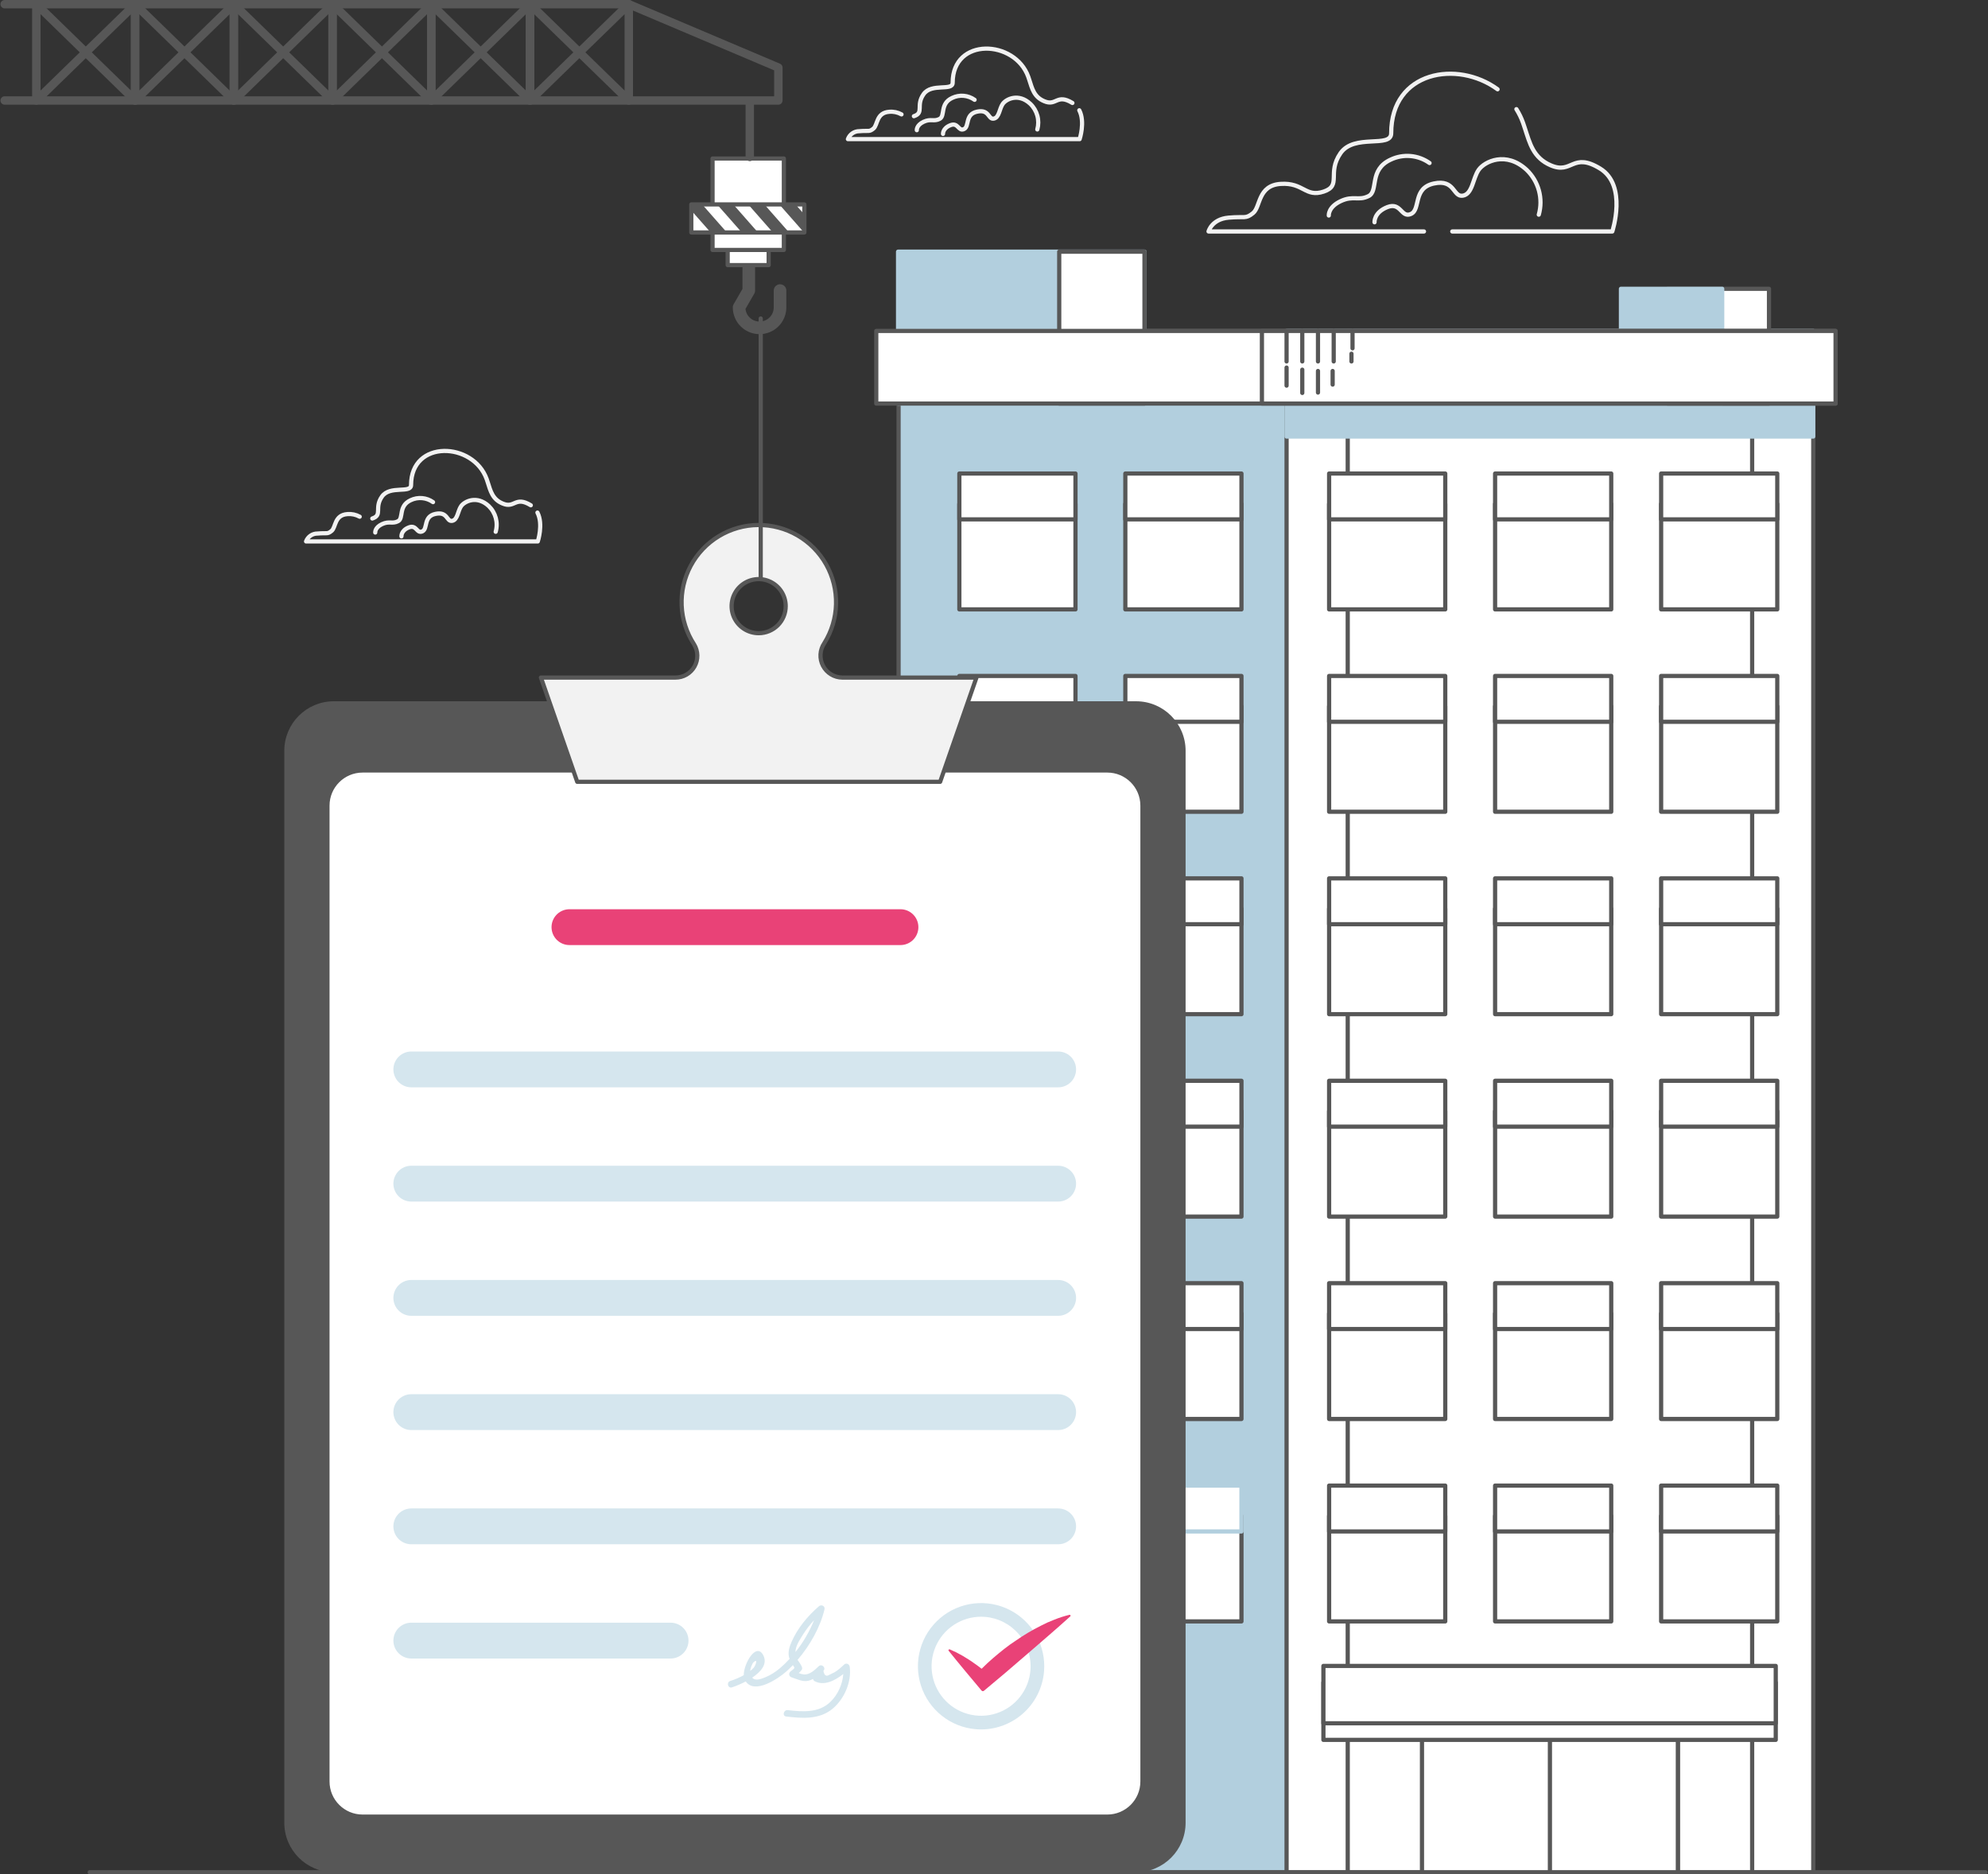 <?xml version="1.0" encoding="UTF-8"?> <svg xmlns="http://www.w3.org/2000/svg" width="2262" height="2133" viewBox="0 0 2262 2133" fill="none"><rect x="0" y="0" width="2262" height="2133" fill="#333333" stroke="none"/> <g clip-path="url(#clip0_391_381)"> <path d="M102.08 2130.61H2259.21" stroke="#575757" stroke-width="4.779" stroke-linecap="round" stroke-linejoin="round"></path> <path d="M1652.43 263.419H1834.51C1834.51 263.419 1851.95 210.85 1820.5 191.734C1789.06 172.618 1789.06 198.711 1764.59 188.198C1744.42 179.548 1740.69 163.108 1734.96 145.712C1734.34 143.705 1733.67 141.698 1732.95 139.739C1731.01 134.302 1728.48 129.094 1725.4 124.207" stroke="#F2F2F2" stroke-width="4.779" stroke-linecap="round" stroke-linejoin="round"></path> <path d="M1703.99 101.602C1658.4 68.149 1582.94 80.718 1582.94 151.638C1582.94 169.081 1540.98 151.638 1525.26 174.338C1509.54 197.038 1527.03 211.041 1506.14 218.018C1485.26 224.995 1483.44 207.552 1457.21 209.272C1430.97 210.993 1434.51 235.461 1425.76 242.486C1417.01 249.511 1417.06 245.975 1397.85 247.695C1378.64 249.416 1375.1 263.418 1375.1 263.418H1620.26" stroke="#F2F2F2" stroke-width="4.779" stroke-linecap="round" stroke-linejoin="round"></path> <path d="M1750.87 244.299C1753.41 235.335 1753.47 225.849 1751.02 216.857C1748.58 207.866 1743.74 199.708 1737.01 193.26C1713.65 171.659 1689.23 183.702 1682.49 193.26C1675.75 202.818 1675.56 220.978 1664.33 222.698C1653.1 224.419 1655.68 203.582 1631.45 208.839C1607.22 214.096 1616.73 238.278 1605.5 243.439C1594.27 248.6 1594.27 229.628 1578.69 235.649C1563.11 241.671 1563.97 252.949 1563.97 252.949" stroke="#F2F2F2" stroke-width="4.779" stroke-linecap="round" stroke-linejoin="round"></path> <path d="M1626.57 185.52C1620.2 180.989 1612.73 178.245 1604.94 177.572C1597.15 176.9 1589.33 178.324 1582.27 181.697C1557.23 193.262 1568.8 217.348 1557.23 223.131C1545.66 228.913 1539.88 222.127 1525.45 228.913C1511.02 235.699 1511.93 245.257 1511.93 245.257" stroke="#F2F2F2" stroke-width="4.779" stroke-linecap="round" stroke-linejoin="round"></path> <path d="M409.273 588.004C405.03 585.667 400.192 584.636 395.366 585.041C380.312 586.044 382.319 600.095 377.301 604.157C372.283 608.219 372.522 606.164 361.292 607.167C358.453 607.125 355.672 607.967 353.334 609.577C350.996 611.187 349.217 613.485 348.245 616.152H611.901C611.901 616.152 618.401 596.701 611.519 583.32" stroke="#F2F2F2" stroke-width="4.779" stroke-linecap="round" stroke-linejoin="round"></path> <path d="M603.968 575.008C585.952 564.016 585.952 579.022 571.901 573.001C560.289 568.222 558.138 558.664 554.888 548.628L553.741 545.187C538.496 502.845 467.72 499.93 467.72 551.973C467.72 562.009 443.825 551.973 434.649 565.02C425.474 578.066 435.653 586.047 423.61 590.062" stroke="#F2F2F2" stroke-width="4.779" stroke-linecap="round" stroke-linejoin="round"></path> <path d="M564.015 605.163C565.473 600.02 565.504 594.577 564.107 589.416C562.71 584.256 559.936 579.573 556.082 575.868C542.653 563.443 528.746 570.42 524.78 575.868C520.813 581.316 520.813 591.734 514.361 592.738C507.91 593.741 509.583 581.842 495.485 584.805C481.387 587.768 487.074 601.674 480.574 604.685C474.075 607.696 474.123 596.704 465.186 600.193C456.249 603.682 456.775 610.372 456.775 610.372" stroke="#F2F2F2" stroke-width="4.779" stroke-linecap="round" stroke-linejoin="round"></path> <path d="M492.713 571.42C489.058 568.817 484.772 567.241 480.301 566.854C475.83 566.468 471.338 567.285 467.289 569.221C452.952 575.864 459.547 589.675 452.952 593.116C446.357 596.557 443.012 592.59 434.697 596.461C426.381 600.332 426.955 606.019 426.955 606.019" stroke="#F2F2F2" stroke-width="4.779" stroke-linecap="round" stroke-linejoin="round"></path> <path d="M1025.76 130.178C1021.54 127.833 1016.71 126.802 1011.9 127.215C996.848 128.218 998.855 142.268 993.837 146.33C988.819 150.393 988.819 148.338 977.78 149.293C974.944 149.264 972.169 150.118 969.84 151.736C967.51 153.355 965.743 155.658 964.781 158.326H1228.44C1228.44 158.326 1234.94 138.875 1228.05 125.494" stroke="#F2F2F2" stroke-width="4.779" stroke-linecap="round" stroke-linejoin="round"></path> <path d="M1220.22 117.181C1202.2 106.141 1202.2 121.195 1188.15 115.173C1176.54 110.394 1174.39 100.837 1171.14 90.801L1169.99 87.36C1154.74 45.018 1083.97 42.055 1083.97 94.146C1083.97 104.134 1060.07 94.146 1050.9 107.145C1041.72 120.144 1051.9 128.22 1039.86 132.234" stroke="#F2F2F2" stroke-width="4.779" stroke-linecap="round" stroke-linejoin="round"></path> <path d="M1180.27 147.336C1181.7 142.202 1181.72 136.774 1180.32 131.632C1178.91 126.489 1176.13 121.824 1172.28 118.136C1158.9 105.711 1145 112.64 1141.03 118.136C1137.06 123.632 1137.06 134.002 1130.61 135.006C1124.16 136.009 1125.83 124.062 1111.73 127.073C1097.64 130.084 1103.28 143.943 1096.82 146.906C1090.37 149.869 1090.37 138.972 1081.44 142.461C1072.5 145.95 1072.98 152.401 1072.98 152.401" stroke="#F2F2F2" stroke-width="4.779" stroke-linecap="round" stroke-linejoin="round"></path> <path d="M1108.91 113.595C1105.26 110.993 1100.97 109.417 1096.5 109.03C1092.03 108.643 1087.54 109.461 1083.49 111.397C1069.15 117.992 1075.75 131.851 1069.15 135.292C1062.56 138.733 1059.17 134.718 1050.9 138.589C1042.63 142.46 1043.16 148.147 1043.16 148.147" stroke="#F2F2F2" stroke-width="4.779" stroke-linecap="round" stroke-linejoin="round"></path> <path d="M2063.23 376.63H1022.42V2130.56H2063.23V376.63Z" fill="#B2CFDE" stroke="#575757" stroke-width="4.779" stroke-linecap="round" stroke-linejoin="round"></path> <path d="M2063.18 376.63H1463.9V2130.56H2063.18V376.63Z" fill="white" stroke="#575757" stroke-width="4.779" stroke-linecap="round" stroke-linejoin="round"></path> <path d="M1993.65 376.63H1533.48V2130.56H1993.65V376.63Z" fill="white" stroke="#575757" stroke-width="4.779" stroke-linecap="round" stroke-linejoin="round"></path> <path d="M2063.18 376.63H1463.9V496.773H2063.18V376.63Z" fill="#B2CFDE" stroke="#B2CFDE" stroke-width="4.779" stroke-linecap="round" stroke-linejoin="round"></path> <path d="M1909.11 1915.03H1617.97V2130.61H1909.11V1915.03Z" fill="white" stroke="#575757" stroke-width="4.779" stroke-linecap="round" stroke-linejoin="round"></path> <path d="M1909.11 1915.03H1763.54V2130.61H1909.11V1915.03Z" fill="white" stroke="#575757" stroke-width="4.779" stroke-linecap="round" stroke-linejoin="round"></path> <path d="M1223.71 573.478H1091.57V693.478H1223.71V573.478Z" fill="white" stroke="#575757" stroke-width="4.779" stroke-linecap="round" stroke-linejoin="round"></path> <path d="M1223.71 538.876H1091.57V591.062H1223.71V538.876Z" fill="white" stroke="#575757" stroke-width="4.779" stroke-linecap="round" stroke-linejoin="round"></path> <path d="M1412.57 573.478H1280.43V693.478H1412.57V573.478Z" fill="white" stroke="#575757" stroke-width="4.779" stroke-linecap="round" stroke-linejoin="round"></path> <path d="M1412.57 538.876H1280.43V591.062H1412.57V538.876Z" fill="white" stroke="#575757" stroke-width="4.779" stroke-linecap="round" stroke-linejoin="round"></path> <path d="M1223.71 803.778H1091.57V923.778H1223.71V803.778Z" fill="white" stroke="#575757" stroke-width="4.779" stroke-linecap="round" stroke-linejoin="round"></path> <path d="M1223.71 769.224H1091.57V821.41H1223.71V769.224Z" fill="white" stroke="#575757" stroke-width="4.779" stroke-linecap="round" stroke-linejoin="round"></path> <path d="M1412.57 803.778H1280.43V923.778H1412.57V803.778Z" fill="white" stroke="#575757" stroke-width="4.779" stroke-linecap="round" stroke-linejoin="round"></path> <path d="M1412.57 769.224H1280.43V821.41H1412.57V769.224Z" fill="white" stroke="#575757" stroke-width="4.779" stroke-linecap="round" stroke-linejoin="round"></path> <path d="M1223.71 1034.12H1091.57V1154.12H1223.71V1034.12Z" fill="white" stroke="#575757" stroke-width="4.779" stroke-linecap="round" stroke-linejoin="round"></path> <path d="M1223.71 999.571H1091.57V1051.76H1223.71V999.571Z" fill="white" stroke="#575757" stroke-width="4.779" stroke-linecap="round" stroke-linejoin="round"></path> <path d="M1412.57 1034.12H1280.43V1154.12H1412.57V1034.12Z" fill="white" stroke="#575757" stroke-width="4.779" stroke-linecap="round" stroke-linejoin="round"></path> <path d="M1412.57 999.571H1280.43V1051.76H1412.57V999.571Z" fill="white" stroke="#575757" stroke-width="4.779" stroke-linecap="round" stroke-linejoin="round"></path> <path d="M1223.71 1264.47H1091.57V1384.47H1223.71V1264.47Z" fill="white" stroke="#575757" stroke-width="4.779" stroke-linecap="round" stroke-linejoin="round"></path> <path d="M1223.71 1229.92H1091.57V1282.11H1223.71V1229.92Z" fill="white" stroke="#575757" stroke-width="4.779" stroke-linecap="round" stroke-linejoin="round"></path> <path d="M1412.57 1264.47H1280.43V1384.47H1412.57V1264.47Z" fill="white" stroke="#575757" stroke-width="4.779" stroke-linecap="round" stroke-linejoin="round"></path> <path d="M1412.57 1229.92H1280.43V1282.11H1412.57V1229.92Z" fill="white" stroke="#575757" stroke-width="4.779" stroke-linecap="round" stroke-linejoin="round"></path> <path d="M1223.71 1494.82H1091.57V1614.82H1223.71V1494.82Z" fill="white" stroke="#575757" stroke-width="4.779" stroke-linecap="round" stroke-linejoin="round"></path> <path d="M1223.71 1460.26H1091.57V1512.45H1223.71V1460.26Z" fill="white" stroke="#575757" stroke-width="4.779" stroke-linecap="round" stroke-linejoin="round"></path> <path d="M1412.57 1494.82H1280.43V1614.82H1412.57V1494.82Z" fill="white" stroke="#575757" stroke-width="4.779" stroke-linecap="round" stroke-linejoin="round"></path> <path d="M1412.57 1460.26H1280.43V1512.45H1412.57V1460.26Z" fill="white" stroke="#575757" stroke-width="4.779" stroke-linecap="round" stroke-linejoin="round"></path> <path d="M1223.71 1725.16H1091.57V1845.16H1223.71V1725.16Z" fill="white" stroke="#575757" stroke-width="4.779" stroke-linecap="round" stroke-linejoin="round"></path> <path d="M1223.71 1690.61H1091.57V1742.8H1223.71V1690.61Z" fill="white" stroke="#575757" stroke-width="4.779" stroke-linecap="round" stroke-linejoin="round"></path> <path d="M1412.57 1725.16H1280.43V1845.16H1412.57V1725.16Z" fill="white" stroke="#575757" stroke-width="4.779" stroke-linecap="round" stroke-linejoin="round"></path> <path d="M1412.57 1690.61H1280.43V1742.8H1412.57V1690.61Z" fill="white" stroke="#B2CFDE" stroke-width="4.779" stroke-linecap="round" stroke-linejoin="round"></path> <path d="M1644.45 573.478H1512.31V693.478H1644.45V573.478Z" fill="white" stroke="#575757" stroke-width="4.779" stroke-linecap="round" stroke-linejoin="round"></path> <path d="M1644.45 538.876H1512.31V591.062H1644.45V538.876Z" fill="white" stroke="#575757" stroke-width="4.779" stroke-linecap="round" stroke-linejoin="round"></path> <path d="M1833.31 573.478H1701.17V693.478H1833.31V573.478Z" fill="white" stroke="#575757" stroke-width="4.779" stroke-linecap="round" stroke-linejoin="round"></path> <path d="M1833.31 538.876H1701.17V591.062H1833.31V538.876Z" fill="white" stroke="#575757" stroke-width="4.779" stroke-linecap="round" stroke-linejoin="round"></path> <path d="M2022.23 573.478H1890.09V693.478H2022.23V573.478Z" fill="white" stroke="#575757" stroke-width="4.779" stroke-linecap="round" stroke-linejoin="round"></path> <path d="M2022.23 538.876H1890.09V591.062H2022.23V538.876Z" fill="white" stroke="#575757" stroke-width="4.779" stroke-linecap="round" stroke-linejoin="round"></path> <path d="M1644.45 803.778H1512.31V923.778H1644.45V803.778Z" fill="white" stroke="#575757" stroke-width="4.779" stroke-linecap="round" stroke-linejoin="round"></path> <path d="M1644.45 769.224H1512.31V821.41H1644.45V769.224Z" fill="white" stroke="#575757" stroke-width="4.779" stroke-linecap="round" stroke-linejoin="round"></path> <path d="M1833.31 803.778H1701.17V923.778H1833.31V803.778Z" fill="white" stroke="#575757" stroke-width="4.779" stroke-linecap="round" stroke-linejoin="round"></path> <path d="M1833.31 769.224H1701.17V821.41H1833.31V769.224Z" fill="white" stroke="#575757" stroke-width="4.779" stroke-linecap="round" stroke-linejoin="round"></path> <path d="M2022.23 803.778H1890.09V923.778H2022.23V803.778Z" fill="white" stroke="#575757" stroke-width="4.779" stroke-linecap="round" stroke-linejoin="round"></path> <path d="M2022.23 769.224H1890.09V821.41H2022.23V769.224Z" fill="white" stroke="#575757" stroke-width="4.779" stroke-linecap="round" stroke-linejoin="round"></path> <path d="M1644.45 1034.12H1512.31V1154.12H1644.45V1034.12Z" fill="white" stroke="#575757" stroke-width="4.779" stroke-linecap="round" stroke-linejoin="round"></path> <path d="M1644.45 999.571H1512.31V1051.76H1644.45V999.571Z" fill="white" stroke="#575757" stroke-width="4.779" stroke-linecap="round" stroke-linejoin="round"></path> <path d="M1833.31 1034.12H1701.17V1154.12H1833.31V1034.12Z" fill="white" stroke="#575757" stroke-width="4.779" stroke-linecap="round" stroke-linejoin="round"></path> <path d="M1833.31 999.571H1701.17V1051.76H1833.31V999.571Z" fill="white" stroke="#575757" stroke-width="4.779" stroke-linecap="round" stroke-linejoin="round"></path> <path d="M2022.23 1034.12H1890.09V1154.12H2022.23V1034.12Z" fill="white" stroke="#575757" stroke-width="4.779" stroke-linecap="round" stroke-linejoin="round"></path> <path d="M2022.23 999.571H1890.09V1051.76H2022.23V999.571Z" fill="white" stroke="#575757" stroke-width="4.779" stroke-linecap="round" stroke-linejoin="round"></path> <path d="M1644.45 1264.47H1512.31V1384.47H1644.45V1264.47Z" fill="white" stroke="#575757" stroke-width="4.779" stroke-linecap="round" stroke-linejoin="round"></path> <path d="M1644.45 1229.92H1512.31V1282.11H1644.45V1229.92Z" fill="white" stroke="#575757" stroke-width="4.779" stroke-linecap="round" stroke-linejoin="round"></path> <path d="M1833.31 1264.47H1701.17V1384.47H1833.31V1264.47Z" fill="white" stroke="#575757" stroke-width="4.779" stroke-linecap="round" stroke-linejoin="round"></path> <path d="M1833.31 1229.92H1701.17V1282.11H1833.31V1229.92Z" fill="white" stroke="#575757" stroke-width="4.779" stroke-linecap="round" stroke-linejoin="round"></path> <path d="M2022.23 1264.47H1890.09V1384.47H2022.23V1264.47Z" fill="white" stroke="#575757" stroke-width="4.779" stroke-linecap="round" stroke-linejoin="round"></path> <path d="M2022.23 1229.92H1890.09V1282.11H2022.23V1229.92Z" fill="white" stroke="#575757" stroke-width="4.779" stroke-linecap="round" stroke-linejoin="round"></path> <path d="M1644.45 1494.82H1512.31V1614.82H1644.45V1494.82Z" fill="white" stroke="#575757" stroke-width="4.779" stroke-linecap="round" stroke-linejoin="round"></path> <path d="M1644.45 1460.26H1512.31V1512.45H1644.45V1460.26Z" fill="white" stroke="#575757" stroke-width="4.779" stroke-linecap="round" stroke-linejoin="round"></path> <path d="M1833.31 1494.82H1701.17V1614.82H1833.31V1494.82Z" fill="white" stroke="#575757" stroke-width="4.779" stroke-linecap="round" stroke-linejoin="round"></path> <path d="M1833.31 1460.26H1701.17V1512.45H1833.31V1460.26Z" fill="white" stroke="#575757" stroke-width="4.779" stroke-linecap="round" stroke-linejoin="round"></path> <path d="M2022.23 1494.82H1890.09V1614.82H2022.23V1494.82Z" fill="white" stroke="#575757" stroke-width="4.779" stroke-linecap="round" stroke-linejoin="round"></path> <path d="M2022.23 1460.26H1890.09V1512.45H2022.23V1460.26Z" fill="white" stroke="#575757" stroke-width="4.779" stroke-linecap="round" stroke-linejoin="round"></path> <path d="M1644.45 1725.16H1512.31V1845.16H1644.45V1725.16Z" fill="white" stroke="#575757" stroke-width="4.779" stroke-linecap="round" stroke-linejoin="round"></path> <path d="M1644.45 1690.61H1512.31V1742.8H1644.45V1690.61Z" fill="white" stroke="#575757" stroke-width="4.779" stroke-linecap="round" stroke-linejoin="round"></path> <path d="M1833.31 1725.16H1701.17V1845.16H1833.31V1725.16Z" fill="white" stroke="#575757" stroke-width="4.779" stroke-linecap="round" stroke-linejoin="round"></path> <path d="M1833.31 1690.61H1701.17V1742.8H1833.31V1690.61Z" fill="white" stroke="#575757" stroke-width="4.779" stroke-linecap="round" stroke-linejoin="round"></path> <path d="M2022.23 1725.16H1890.09V1845.16H2022.23V1725.16Z" fill="white" stroke="#575757" stroke-width="4.779" stroke-linecap="round" stroke-linejoin="round"></path> <path d="M2022.23 1690.61H1890.09V1742.8H2022.23V1690.61Z" fill="white" stroke="#575757" stroke-width="4.779" stroke-linecap="round" stroke-linejoin="round"></path> <path d="M2020.5 1914.7H1505.81V1979.98H2020.5V1914.7Z" fill="white" stroke="#575757" stroke-width="4.779" stroke-linecap="round" stroke-linejoin="round"></path> <path d="M2020.5 1895.82H1505.81V1961.1H2020.5V1895.82Z" fill="white" stroke="#575757" stroke-width="4.779" stroke-linecap="round" stroke-linejoin="round"></path> <path d="M1302.22 286.403H1021.84V459.259H1302.22V286.403Z" fill="#B2CFDE" stroke="#B2CFDE" stroke-width="4.779" stroke-linecap="round" stroke-linejoin="round"></path> <path d="M1302.22 286.403H1205.21V459.259H1302.22V286.403Z" fill="white" stroke="#575757" stroke-width="4.779" stroke-linecap="round" stroke-linejoin="round"></path> <path d="M2012.81 328.647H1897.59V459.257H2012.81V328.647Z" fill="white" stroke="#575757" stroke-width="4.779" stroke-linecap="round" stroke-linejoin="round"></path> <path d="M1959.57 328.647H1844.35V459.257H1959.57V328.647Z" fill="#B2CFDE" stroke="#B2CFDE" stroke-width="4.779" stroke-linecap="round" stroke-linejoin="round"></path> <path d="M2088.56 376.63H997.039V459.258H2088.56V376.63Z" fill="white" stroke="#575757" stroke-width="4.779" stroke-linecap="round" stroke-linejoin="round"></path> <path d="M2088.56 376.63H1435.84V459.258H2088.56V376.63Z" fill="white" stroke="#575757" stroke-width="4.779" stroke-linecap="round" stroke-linejoin="round"></path> <path d="M1463.9 376.63V411.325" stroke="#575757" stroke-width="4.779" stroke-linecap="round" stroke-linejoin="round"></path> <path d="M1481.77 376.63V411.325" stroke="#575757" stroke-width="4.779" stroke-linecap="round" stroke-linejoin="round"></path> <path d="M1481.77 420.694V447.17" stroke="#575757" stroke-width="4.779" stroke-linecap="round" stroke-linejoin="round"></path> <path d="M1499.64 376.63V411.325" stroke="#575757" stroke-width="4.779" stroke-linecap="round" stroke-linejoin="round"></path> <path d="M1499.64 422.174V446.738" stroke="#575757" stroke-width="4.779" stroke-linecap="round" stroke-linejoin="round"></path> <path d="M1516.32 422.174V437.658" stroke="#575757" stroke-width="4.779" stroke-linecap="round" stroke-linejoin="round"></path> <path d="M1517.52 376.63V411.325" stroke="#575757" stroke-width="4.779" stroke-linecap="round" stroke-linejoin="round"></path> <path d="M1537.73 402.536V411.329" stroke="#575757" stroke-width="4.779" stroke-linecap="round" stroke-linejoin="round"></path> <path d="M1538.93 376.63V396.367" stroke="#575757" stroke-width="4.779" stroke-linecap="round" stroke-linejoin="round"></path> <path d="M1463.9 418.305V438.854" stroke="#575757" stroke-width="4.779" stroke-linecap="round" stroke-linejoin="round"></path> <path d="M1292.67 798.042H379.834C348.716 798.042 323.49 823.268 323.49 854.386V2074.27C323.49 2105.39 348.716 2130.61 379.834 2130.61H1292.67C1323.78 2130.61 1349.01 2105.39 1349.01 2074.27V854.386C1349.01 823.268 1323.78 798.042 1292.67 798.042Z" fill="#575757"></path> <path d="M1259.93 876.798H412.57C390.479 876.798 372.57 894.706 372.57 916.798V2027.34C372.57 2049.43 390.479 2067.34 412.57 2067.34H1259.93C1282.02 2067.34 1299.93 2049.43 1299.93 2027.34V916.798C1299.93 894.706 1282.02 876.798 1259.93 876.798Z" fill="white" stroke="#575757" stroke-width="4.779" stroke-linecap="round" stroke-linejoin="round"></path> <path d="M647.935 1055.1H1024.57" stroke="#E94277" stroke-width="40.78" stroke-linecap="round" stroke-linejoin="round"></path> <path d="M468 1217H1204" stroke="#D5E6EE" stroke-width="40.78" stroke-linecap="round" stroke-linejoin="round"></path> <path d="M468 1347H1204" stroke="#D5E6EE" stroke-width="40.78" stroke-linecap="round" stroke-linejoin="round"></path> <path d="M468 1477H1204" stroke="#D5E6EE" stroke-width="40.78" stroke-linecap="round" stroke-linejoin="round"></path> <path d="M468 1607H1204" stroke="#D5E6EE" stroke-width="40.78" stroke-linecap="round" stroke-linejoin="round"></path> <path d="M468 1737H1204" stroke="#D5E6EE" stroke-width="40.78" stroke-linecap="round" stroke-linejoin="round"></path> <path d="M468 1867H763" stroke="#D5E6EE" stroke-width="40.78" stroke-linecap="round" stroke-linejoin="round"></path> <path d="M958.377 771.085C953.844 771.042 949.407 769.768 945.541 767.401C941.675 765.033 938.524 761.661 936.424 757.643C934.325 753.625 933.355 749.113 933.619 744.587C933.883 740.061 935.37 735.692 937.923 731.946C946.278 718.583 950.887 703.221 951.266 687.466C951.646 671.711 947.782 656.144 940.079 642.395C932.377 628.647 921.119 617.222 907.485 609.318C893.851 601.414 878.343 597.321 862.584 597.469C846.826 597.616 831.397 601.998 817.913 610.156C804.429 618.314 793.387 629.947 785.943 643.837C778.499 657.728 774.927 673.364 775.601 689.109C776.275 704.854 781.171 720.128 789.775 733.331C792.086 737.106 793.345 741.43 793.421 745.855C793.498 750.281 792.388 754.646 790.209 758.498C788.029 762.35 784.859 765.548 781.026 767.762C777.193 769.975 772.838 771.123 768.413 771.085H615.485L656.776 889.7H1069.73L1111.02 771.085H958.377ZM863.275 720.572C857.184 720.581 851.227 718.783 846.159 715.405C841.09 712.027 837.138 707.22 834.803 701.595C832.467 695.969 831.854 689.777 833.04 683.802C834.226 677.828 837.158 672.34 841.465 668.033C845.772 663.726 851.26 660.793 857.235 659.607C863.209 658.421 869.402 659.035 875.027 661.37C880.653 663.706 885.459 667.658 888.837 672.726C892.215 677.795 894.013 683.752 894.004 689.843C894.004 697.993 890.767 705.809 885.004 711.571C879.241 717.334 871.425 720.572 863.275 720.572V720.572Z" fill="#F2F2F2" stroke="#575757" stroke-width="4.779" stroke-linecap="round" stroke-linejoin="round"></path> <path d="M865.569 659.115V362.437" stroke="#575757" stroke-width="4.779" stroke-linecap="round" stroke-linejoin="round"></path> <path d="M851.996 302.988V330.659L840.957 349.774C840.95 352.839 841.549 355.874 842.719 358.707C843.889 361.539 845.606 364.112 847.773 366.279C849.94 368.446 852.513 370.164 855.346 371.333C858.178 372.503 861.214 373.102 864.278 373.096C867.338 373.096 870.369 372.492 873.195 371.32C876.022 370.147 878.59 368.428 880.752 366.262C882.914 364.096 884.627 361.525 885.794 358.696C886.961 355.866 887.558 352.835 887.552 349.774V330.659" stroke="#575757" stroke-width="14.337" stroke-linecap="round" stroke-linejoin="round"></path> <path d="M827.958 301.696H874.601V249.892H827.958V301.696Z" fill="white" stroke="#575757" stroke-width="4.779" stroke-linecap="round" stroke-linejoin="round"></path> <path d="M810.754 284.442H891.901V180.404H810.754V284.442Z" fill="white" stroke="#575757" stroke-width="4.779" stroke-linecap="round" stroke-linejoin="round"></path> <path d="M786.572 264.566H915.222V232.643H786.572V264.566Z" fill="white" stroke="#575757" stroke-width="4.779" stroke-linecap="round" stroke-linejoin="round"></path> <path d="M851.28 232.592H869.679L895.724 262.174L893 264.563H879.428L851.28 232.592Z" fill="#575757"></path> <path d="M905.091 232.592L915.175 244.061V264.563H914.84L886.692 232.592H905.091Z" fill="#575757"></path> <path d="M815.868 232.592H834.315L860.36 262.174L857.589 264.563H844.064L815.868 232.592Z" fill="#575757"></path> <path d="M786.524 239.474V232.592H798.902L824.947 262.174L822.223 264.563H808.651L786.524 239.474Z" fill="#575757"></path> <path d="M853.143 178.588V115.983" stroke="#575757" stroke-width="9.558" stroke-linecap="round" stroke-linejoin="round"></path> <path d="M5.306 114.361H885.641V76.894L715.461 4.779H5.306" stroke="#575757" stroke-width="9.558" stroke-linecap="round" stroke-linejoin="round"></path> <path d="M715.462 114.361V4.779L602.965 114.361V4.779L715.462 114.361Z" stroke="#575757" stroke-width="9.558" stroke-linecap="round" stroke-linejoin="round"></path> <path d="M603.156 114.361V4.779L490.659 114.361V4.779L603.156 114.361Z" stroke="#575757" stroke-width="9.558" stroke-linecap="round" stroke-linejoin="round"></path> <path d="M490.802 114.361V4.779L378.353 114.361V4.779L490.802 114.361Z" stroke="#575757" stroke-width="9.558" stroke-linecap="round" stroke-linejoin="round"></path> <path d="M378.448 114.361V4.779L265.999 114.361V4.779L378.448 114.361Z" stroke="#575757" stroke-width="9.558" stroke-linecap="round" stroke-linejoin="round"></path> <path d="M266.142 114.361V4.779L153.645 114.361V4.779L266.142 114.361Z" stroke="#575757" stroke-width="9.558" stroke-linecap="round" stroke-linejoin="round"></path> <path d="M153.836 114.361V4.779L41.339 114.361V4.779L153.836 114.361Z" stroke="#575757" stroke-width="9.558" stroke-linecap="round" stroke-linejoin="round"></path> <path d="M966.84 1896.85C966.425 1893.64 962.89 1891.97 960.383 1894.33C957.058 1897.49 953.601 1900.63 949.652 1903L943.898 1905.83C940.117 1908.21 937.791 1906.73 936.919 1901.4C940.248 1897.87 934.969 1892.89 931.507 1896.21C927.204 1900.31 921.51 1905.86 914.958 1905.55C912.843 1905.34 910.771 1904.81 908.815 1903.98C910.087 1902.84 911.242 1901.58 912.261 1900.2C913.093 1899.06 912.707 1897.58 912.183 1896.41C910.739 1893.21 908.929 1891.15 907.478 1888.96C921.745 1872.36 933.474 1851.39 938.125 1831.45C939.026 1827.59 934.518 1825.56 931.78 1827.93C918.957 1839.06 907.579 1852.72 900.701 1868.38C898.271 1873.92 896.32 1879.88 897.792 1885.96C897.972 1886.57 898.185 1887.17 898.429 1887.76C895.051 1891.48 891.443 1894.99 887.624 1898.26C882.447 1902.61 876.947 1906.3 870.644 1908.81C866.151 1910.6 859.409 1913.37 855.896 1909.13C865.895 1902.46 873.69 1893.5 868.403 1883.55C860.447 1868.51 846.097 1893.22 846.261 1906.38C841.333 1909.1 836.15 1911.32 830.787 1913.01C826.214 1914.51 828.329 1921.72 832.934 1920.21C838.314 1918.39 843.54 1916.14 848.563 1913.49C858.624 1928.44 885.421 1910.3 894.346 1902.46C896.997 1900.13 899.606 1897.59 902.185 1894.92C904.633 1898.62 904.725 1897.97 899.645 1901.97C897.1 1904 897.433 1907.74 900.689 1908.81C906.703 1910.79 912.982 1914.04 919.402 1912.8C921.385 1912.37 923.294 1911.65 925.067 1910.67C925.167 1911.17 925.369 1911.64 925.662 1912.06C925.955 1912.47 926.332 1912.83 926.769 1913.09C937.549 1919.02 950.133 1912.46 959.51 1905.04C958.695 1916.84 953.137 1928.79 944.766 1936.82C931.532 1949.5 913.179 1948.1 896.357 1946.12C891.625 1945.57 889.749 1952.84 894.52 1953.39C912.865 1955.54 932.425 1957.07 947.513 1944.42C960.682 1933.33 969.087 1914.03 966.84 1896.85ZM857.447 1891.57C862.895 1886.62 859.598 1895.45 857.736 1897.69C856.514 1899.09 855.146 1900.35 853.655 1901.46C853.601 1898.99 855.883 1892.96 857.447 1891.57ZM905.35 1877.3C906.308 1871.39 910.88 1864.56 914.079 1859.51C917.664 1853.9 921.752 1848.63 926.294 1843.76C921.045 1856.82 913.911 1869.03 905.119 1880.01C905.137 1879.1 905.205 1878.2 905.325 1877.3L905.35 1877.3Z" fill="#D5E6EE"></path> <path d="M1110.52 1967.86C1096.35 1966.71 1082.84 1961.39 1071.7 1952.56C1060.55 1943.73 1052.27 1931.8 1047.91 1918.27C1043.55 1904.73 1043.29 1890.21 1047.18 1876.53C1051.06 1862.86 1058.92 1850.64 1069.75 1841.43C1080.57 1832.22 1093.89 1826.42 1108.01 1824.78C1122.13 1823.14 1136.42 1825.72 1149.07 1832.21C1161.72 1838.69 1172.17 1848.78 1179.09 1861.2C1186.01 1873.62 1189.09 1887.81 1187.95 1901.99C1186.39 1920.98 1177.37 1938.59 1162.85 1950.94C1148.34 1963.29 1129.52 1969.37 1110.52 1967.86ZM1120.85 1840.02C1109.74 1839.12 1098.62 1841.54 1088.88 1846.97C1079.15 1852.39 1071.25 1860.58 1066.17 1870.5C1061.09 1880.42 1059.07 1891.63 1060.35 1902.7C1061.64 1913.77 1066.18 1924.21 1073.4 1932.7C1080.62 1941.19 1090.19 1947.35 1100.91 1950.4C1111.63 1953.45 1123.01 1953.25 1133.61 1949.82C1144.22 1946.4 1153.57 1939.91 1160.48 1931.17C1167.4 1922.43 1171.57 1911.84 1172.46 1900.73C1173.65 1885.84 1168.88 1871.08 1159.2 1859.7C1149.52 1848.32 1135.73 1841.24 1120.85 1840.02V1840.02Z" fill="#D5E6EE"></path> <path d="M1216.82 1837.68L1216.32 1837.79C1210.64 1839.19 1205.06 1840.99 1199.64 1843.19L1191.76 1846.44L1184.27 1850.11C1174.45 1855.01 1165 1860.62 1156 1866.91C1146.8 1872.8 1138.5 1879.7 1130.24 1886.67C1125.64 1890.6 1121.22 1894.77 1116.91 1899.04C1114.09 1896.83 1111.2 1894.69 1108.21 1892.64C1104.19 1889.62 1099.69 1887.01 1095.31 1884.31C1090.71 1881.62 1085.95 1879.23 1081.04 1877.16L1080.57 1876.97C1080.36 1876.89 1080.12 1876.88 1079.91 1876.95C1079.69 1877.01 1079.51 1877.15 1079.37 1877.33C1079.24 1877.51 1079.17 1877.73 1079.18 1877.95C1079.18 1878.18 1079.26 1878.4 1079.39 1878.57C1091.66 1893.87 1104.25 1908.88 1116.85 1923.89C1117.18 1924.28 1117.65 1924.51 1118.15 1924.55C1118.66 1924.59 1119.16 1924.44 1119.55 1924.11C1136.17 1910.29 1152.69 1896.36 1168.97 1882.13L1193.49 1860.93C1201.73 1853.93 1209.69 1846.6 1217.79 1839.45C1217.97 1839.3 1218.09 1839.1 1218.13 1838.87C1218.17 1838.64 1218.14 1838.4 1218.03 1838.2C1217.92 1837.99 1217.75 1837.83 1217.54 1837.73C1217.33 1837.64 1217.09 1837.62 1216.87 1837.67L1216.82 1837.68Z" fill="#E94277"></path> </g> <defs> <clipPath id="clip0_391_381"> <rect width="2261.08" height="2133" fill="white" transform="translate(0.527)"></rect> </clipPath> </defs> </svg> 